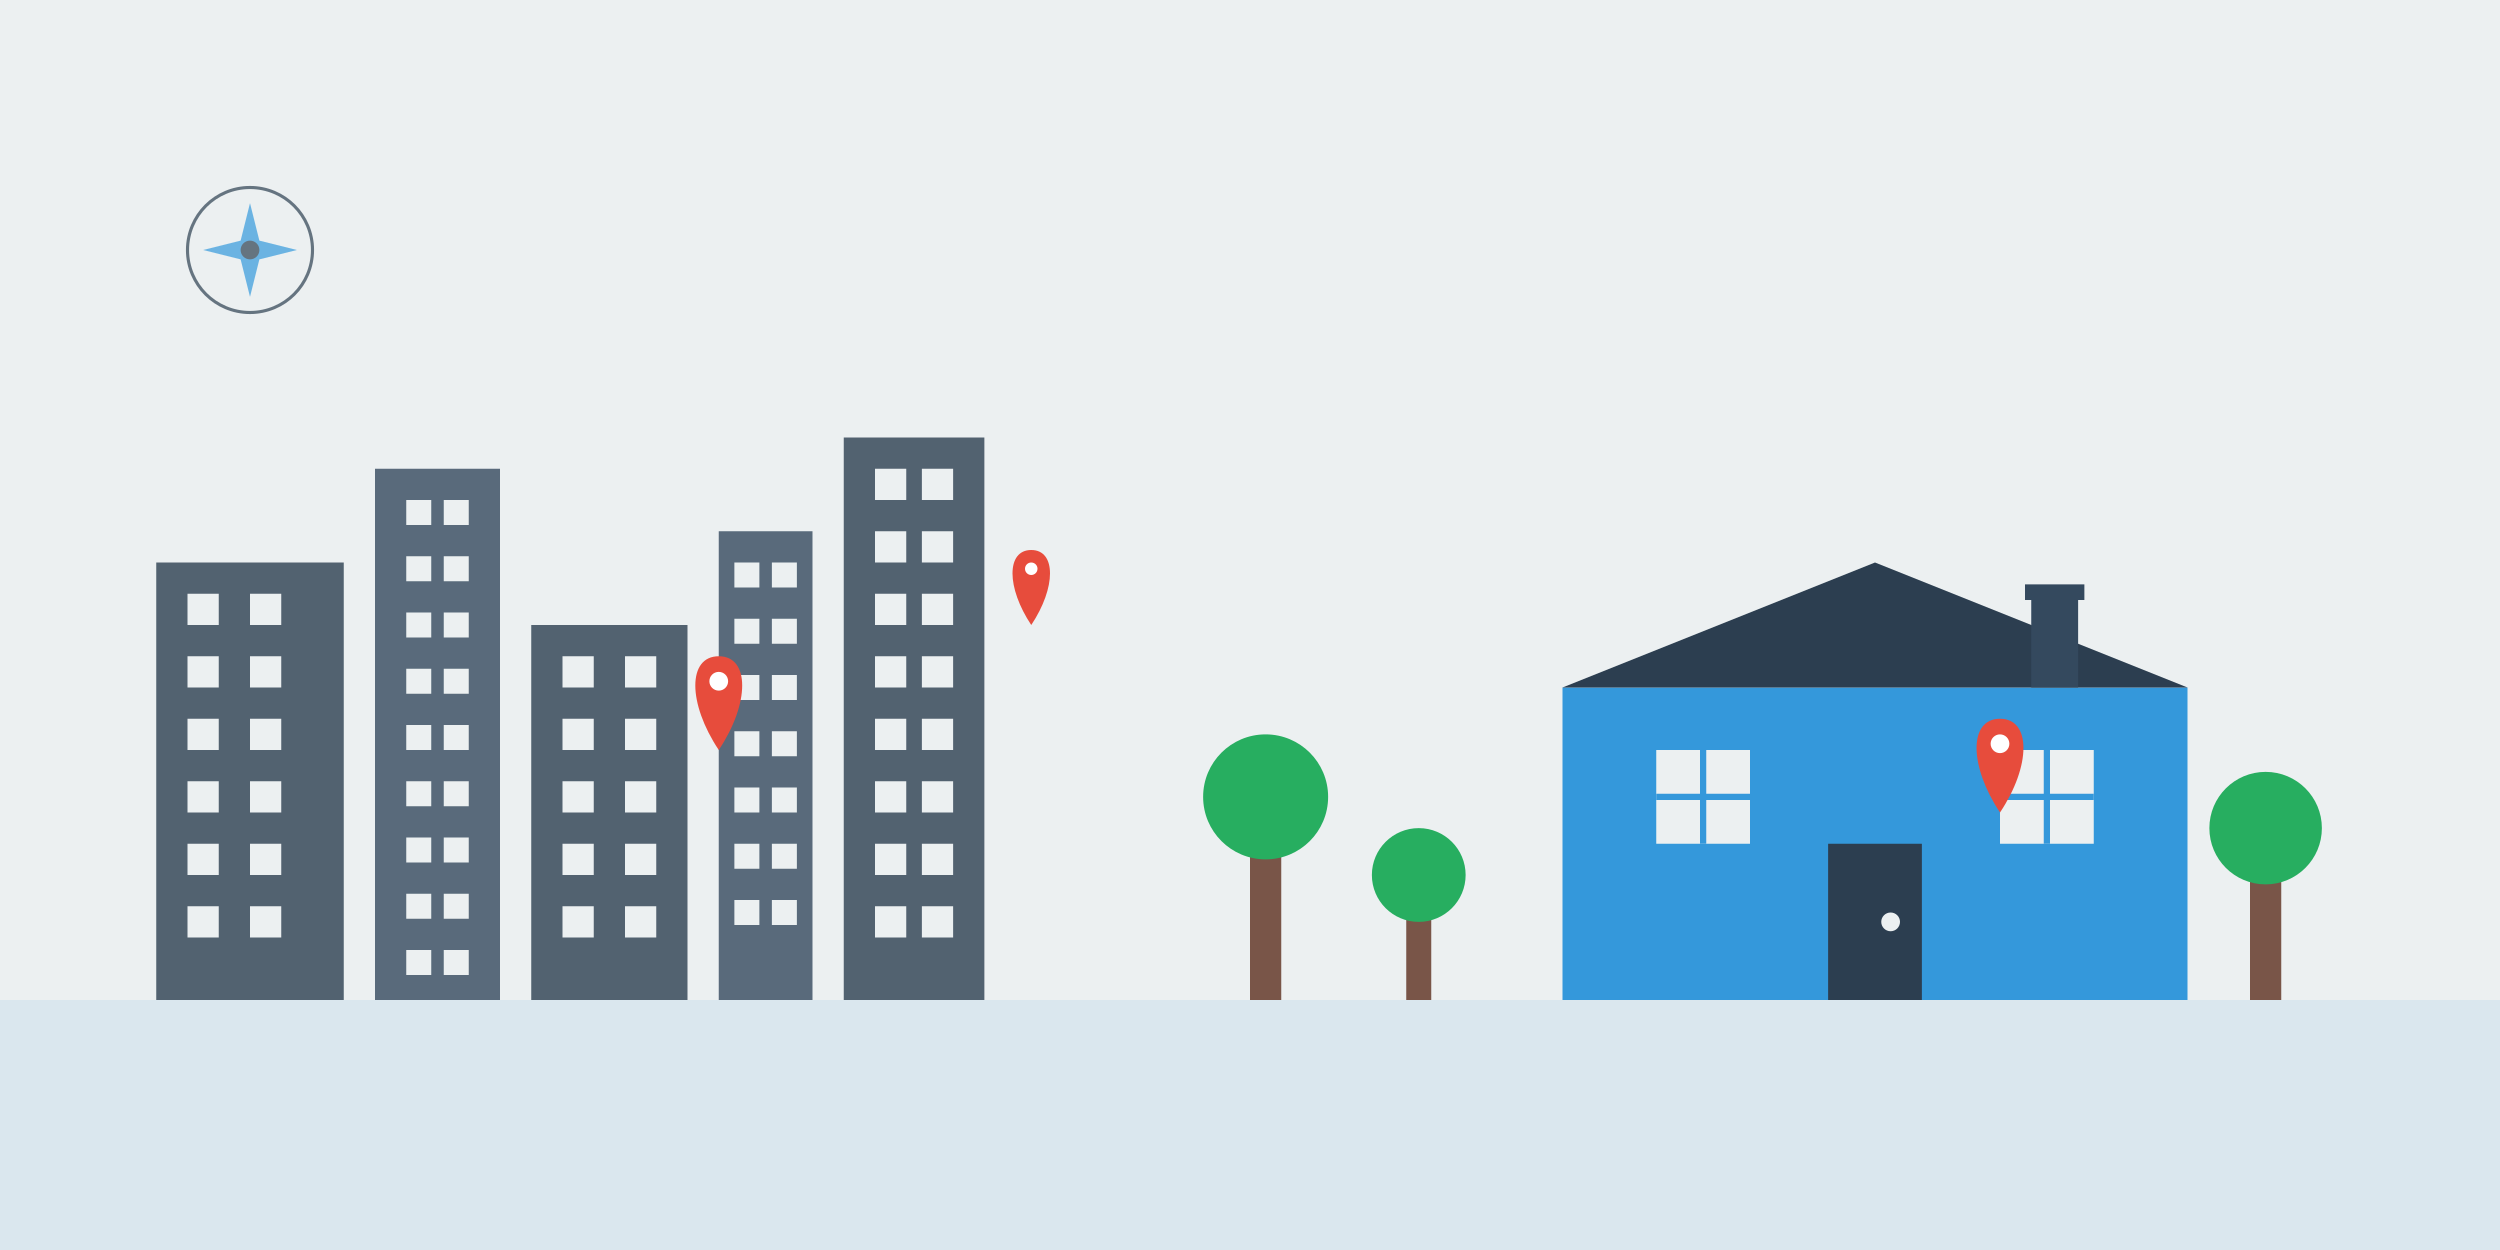 <svg xmlns="http://www.w3.org/2000/svg" viewBox="0 0 800 400" width="800" height="400">
  <!-- Sky background -->
  <rect width="800" height="400" fill="#ecf0f1" />
  
  <!-- Ground -->
  <rect y="320" width="800" height="80" fill="#3498db" opacity="0.1" />
  
  <!-- City skyline on the left -->
  <g opacity="0.8">
    <!-- Buildings -->
    <rect x="50" y="180" width="60" height="140" fill="#2c3e50" />
    <rect x="120" y="150" width="40" height="170" fill="#34495e" />
    <rect x="170" y="200" width="50" height="120" fill="#2c3e50" />
    <rect x="230" y="170" width="30" height="150" fill="#34495e" />
    <rect x="270" y="140" width="45" height="180" fill="#2c3e50" />
    
    <!-- Windows -->
    <g fill="#ecf0f1">
      <!-- Building 1 windows -->
      <rect x="60" y="190" width="10" height="10" />
      <rect x="80" y="190" width="10" height="10" />
      <rect x="60" y="210" width="10" height="10" />
      <rect x="80" y="210" width="10" height="10" />
      <rect x="60" y="230" width="10" height="10" />
      <rect x="80" y="230" width="10" height="10" />
      <rect x="60" y="250" width="10" height="10" />
      <rect x="80" y="250" width="10" height="10" />
      <rect x="60" y="270" width="10" height="10" />
      <rect x="80" y="270" width="10" height="10" />
      <rect x="60" y="290" width="10" height="10" />
      <rect x="80" y="290" width="10" height="10" />
      
      <!-- Building 2 windows -->
      <rect x="130" y="160" width="8" height="8" />
      <rect x="142" y="160" width="8" height="8" />
      <rect x="130" y="178" width="8" height="8" />
      <rect x="142" y="178" width="8" height="8" />
      <rect x="130" y="196" width="8" height="8" />
      <rect x="142" y="196" width="8" height="8" />
      <rect x="130" y="214" width="8" height="8" />
      <rect x="142" y="214" width="8" height="8" />
      <rect x="130" y="232" width="8" height="8" />
      <rect x="142" y="232" width="8" height="8" />
      <rect x="130" y="250" width="8" height="8" />
      <rect x="142" y="250" width="8" height="8" />
      <rect x="130" y="268" width="8" height="8" />
      <rect x="142" y="268" width="8" height="8" />
      <rect x="130" y="286" width="8" height="8" />
      <rect x="142" y="286" width="8" height="8" />
      <rect x="130" y="304" width="8" height="8" />
      <rect x="142" y="304" width="8" height="8" />
      
      <!-- More windows for other buildings -->
      <rect x="180" y="210" width="10" height="10" />
      <rect x="200" y="210" width="10" height="10" />
      <rect x="180" y="230" width="10" height="10" />
      <rect x="200" y="230" width="10" height="10" />
      <rect x="180" y="250" width="10" height="10" />
      <rect x="200" y="250" width="10" height="10" />
      <rect x="180" y="270" width="10" height="10" />
      <rect x="200" y="270" width="10" height="10" />
      <rect x="180" y="290" width="10" height="10" />
      <rect x="200" y="290" width="10" height="10" />
      
      <rect x="235" y="180" width="8" height="8" />
      <rect x="247" y="180" width="8" height="8" />
      <rect x="235" y="198" width="8" height="8" />
      <rect x="247" y="198" width="8" height="8" />
      <rect x="235" y="216" width="8" height="8" />
      <rect x="247" y="216" width="8" height="8" />
      <rect x="235" y="234" width="8" height="8" />
      <rect x="247" y="234" width="8" height="8" />
      <rect x="235" y="252" width="8" height="8" />
      <rect x="247" y="252" width="8" height="8" />
      <rect x="235" y="270" width="8" height="8" />
      <rect x="247" y="270" width="8" height="8" />
      <rect x="235" y="288" width="8" height="8" />
      <rect x="247" y="288" width="8" height="8" />
      
      <rect x="280" y="150" width="10" height="10" />
      <rect x="295" y="150" width="10" height="10" />
      <rect x="280" y="170" width="10" height="10" />
      <rect x="295" y="170" width="10" height="10" />
      <rect x="280" y="190" width="10" height="10" />
      <rect x="295" y="190" width="10" height="10" />
      <rect x="280" y="210" width="10" height="10" />
      <rect x="295" y="210" width="10" height="10" />
      <rect x="280" y="230" width="10" height="10" />
      <rect x="295" y="230" width="10" height="10" />
      <rect x="280" y="250" width="10" height="10" />
      <rect x="295" y="250" width="10" height="10" />
      <rect x="280" y="270" width="10" height="10" />
      <rect x="295" y="270" width="10" height="10" />
      <rect x="280" y="290" width="10" height="10" />
      <rect x="295" y="290" width="10" height="10" />
    </g>
  </g>
  
  <!-- Main house illustration on the right -->
  <g transform="translate(500, 180)">
    <!-- House base -->
    <rect x="0" y="40" width="200" height="100" fill="#3498db" />
    
    <!-- Roof -->
    <polygon points="0,40 100,0 200,40" fill="#2c3e50" />
    
    <!-- Door -->
    <rect x="85" y="90" width="30" height="50" fill="#2c3e50" />
    <circle cx="105" cy="115" r="3" fill="#ecf0f1" />
    
    <!-- Windows -->
    <rect x="30" y="60" width="30" height="30" fill="#ecf0f1" />
    <rect x="140" y="60" width="30" height="30" fill="#ecf0f1" />
    <line x1="30" y1="75" x2="60" y2="75" stroke="#3498db" stroke-width="2" />
    <line x1="45" y1="60" x2="45" y2="90" stroke="#3498db" stroke-width="2" />
    <line x1="140" y1="75" x2="170" y2="75" stroke="#3498db" stroke-width="2" />
    <line x1="155" y1="60" x2="155" y2="90" stroke="#3498db" stroke-width="2" />
    
    <!-- Chimney -->
    <rect x="150" y="10" width="15" height="30" fill="#34495e" />
    <rect x="148" y="7" width="19" height="5" fill="#34495e" />
  </g>
  
  <!-- Trees -->
  <g transform="translate(400, 270)">
    <rect x="0" y="0" width="10" height="50" fill="#795548" />
    <circle cx="5" cy="-15" r="20" fill="#27ae60" />
  </g>
  
  <g transform="translate(450, 290)">
    <rect x="0" y="0" width="8" height="30" fill="#795548" />
    <circle cx="4" cy="-10" r="15" fill="#27ae60" />
  </g>
  
  <g transform="translate(720, 280)">
    <rect x="0" y="0" width="10" height="40" fill="#795548" />
    <circle cx="5" cy="-15" r="18" fill="#27ae60" />
  </g>
  
  <!-- Compass on map concept -->
  <g transform="translate(80, 80)" opacity="0.7">
    <circle cx="0" cy="0" r="20" fill="#ecf0f1" stroke="#2c3e50" stroke-width="1" />
    <polygon points="0,-15 3,-3 15,0 3,3 0,15 -3,3 -15,0 -3,-3" fill="#3498db" />
    <circle cx="0" cy="0" r="3" fill="#2c3e50" />
  </g>
  
  <!-- Location pins -->
  <g transform="translate(230, 240)">
    <path d="M0,0 C-10,-15 -10,-30 0,-30 C10,-30 10,-15 0,0 Z" fill="#e74c3c" />
    <circle cx="0" cy="-22" r="3" fill="white" />
  </g>
  
  <g transform="translate(330, 200)">
    <path d="M0,0 C-8,-12 -8,-24 0,-24 C8,-24 8,-12 0,0 Z" fill="#e74c3c" />
    <circle cx="0" cy="-18" r="2" fill="white" />
  </g>
  
  <g transform="translate(640, 260)">
    <path d="M0,0 C-10,-15 -10,-30 0,-30 C10,-30 10,-15 0,0 Z" fill="#e74c3c" />
    <circle cx="0" cy="-22" r="3" fill="white" />
  </g>
</svg>
